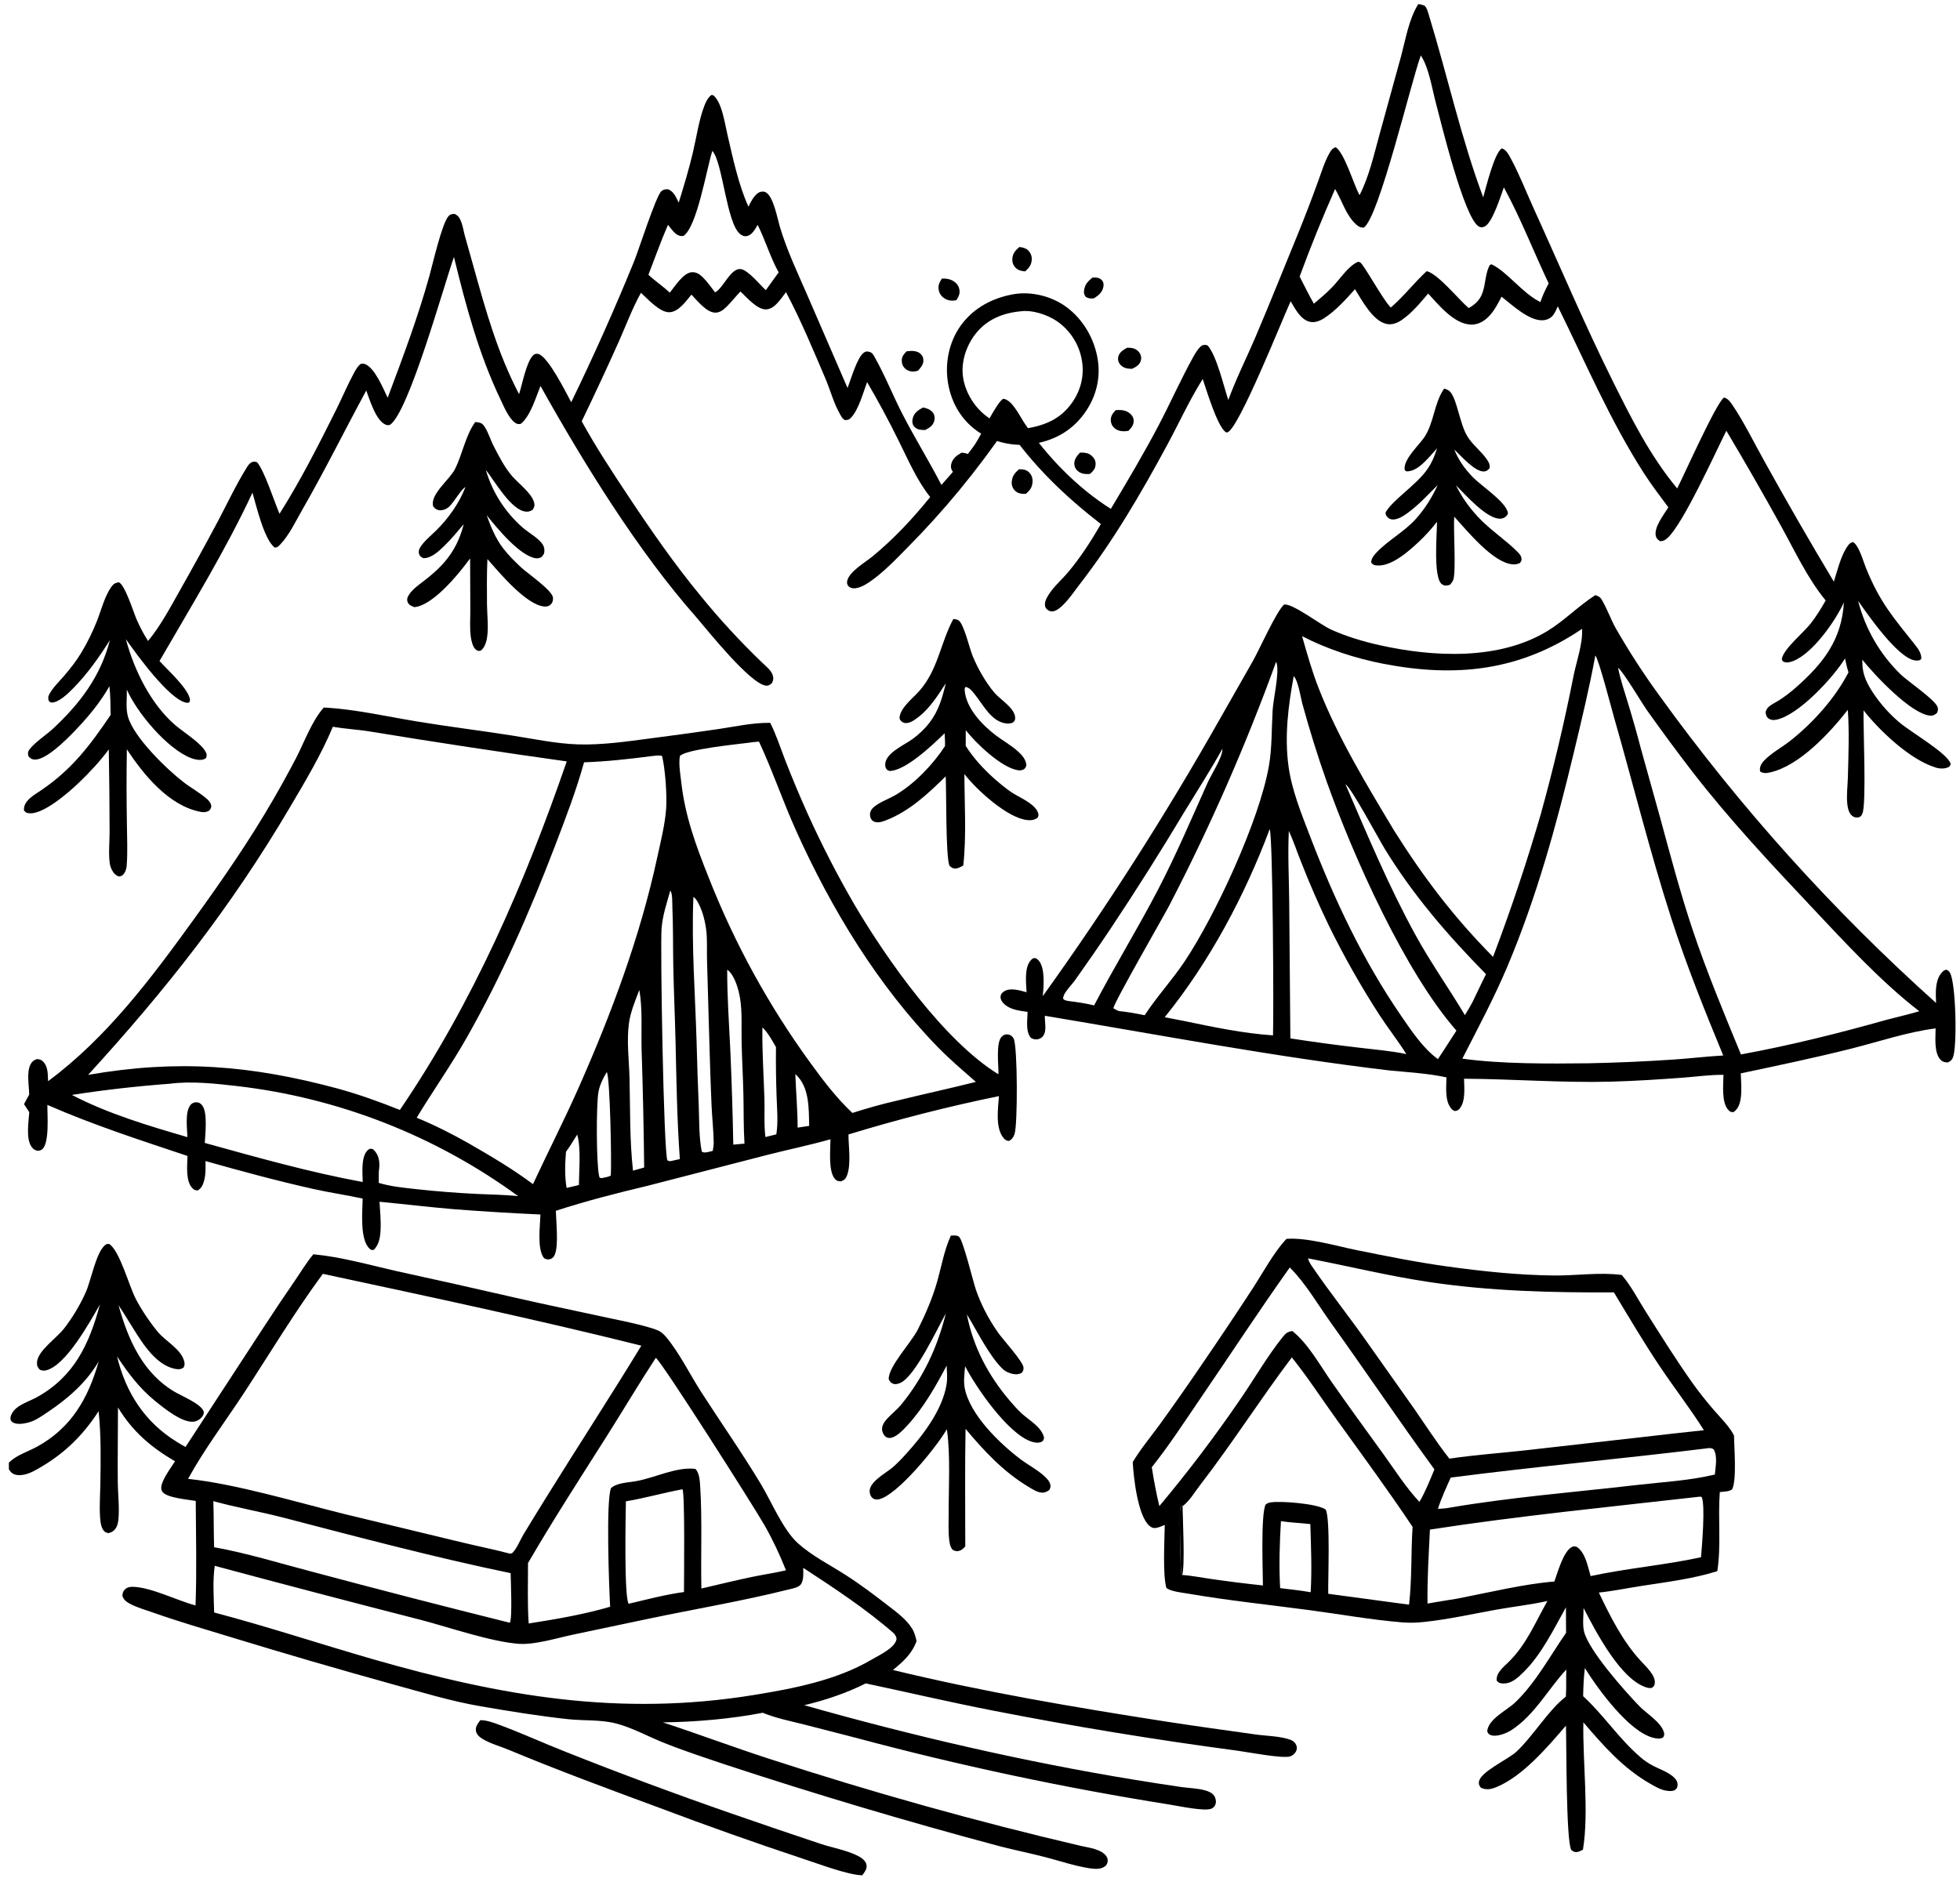 <?xml version="1.0" encoding="UTF-8"?> <svg xmlns="http://www.w3.org/2000/svg" width="169" height="162" viewBox="0 0 169 162" fill="none"><path d="M122.286 0.359C122.5 0.369 122.637 0.414 122.833 0.491C123.059 0.708 123.143 1.102 123.233 1.397C124.819 6.594 125.983 11.914 127.887 17.018C128.125 16.197 128.853 13.166 129.495 12.802C129.876 12.879 130.149 13.45 130.32 13.769C131.046 15.129 131.616 16.606 132.256 18.011C134.51 22.959 136.616 27.954 139.039 32.826C140.664 36.095 142.269 39.301 144.614 42.125C145.228 40.934 147.953 34.8 148.647 34.285C148.997 34.373 149.183 34.644 149.381 34.934C150.329 36.313 151.347 38.383 152.203 39.902C154.117 43.357 156.09 46.778 158.122 50.165C158.442 49.188 158.726 47.88 159.345 47.049C159.483 46.864 159.565 46.796 159.789 46.755C160.302 47.081 160.661 48.42 160.89 48.984C162.091 51.941 163.207 53.203 165.128 55.619C165.401 55.962 165.705 56.389 165.658 56.839L165.509 56.946C165.347 56.976 165.214 56.979 165.053 56.947C163.577 56.648 161.112 53.104 160.217 51.825C160.293 52.126 160.38 52.424 160.477 52.718C160.574 53.013 160.681 53.304 160.798 53.591C160.915 53.878 161.042 54.161 161.178 54.439C161.315 54.718 161.461 54.991 161.616 55.259C161.772 55.528 161.937 55.79 162.11 56.047C162.284 56.304 162.466 56.555 162.657 56.799C162.848 57.043 163.048 57.281 163.255 57.511C163.463 57.742 163.678 57.965 163.901 58.18C164.505 58.761 166.833 60.336 167.06 60.967C167.138 61.185 167.096 61.292 167.011 61.498C166.807 61.661 166.661 61.75 166.389 61.719C164.745 61.532 161.647 58.24 160.579 56.895L160.582 57.205C160.592 58.204 161.001 58.998 161.545 59.812C161.859 60.281 162.204 60.724 162.58 61.144C162.956 61.564 163.36 61.955 163.791 62.318C164.777 63.156 167.911 64.954 168.193 65.868C168.148 66.012 168.163 66.076 168.011 66.156C167.698 66.323 167.233 66.307 166.907 66.197C166.871 66.185 166.834 66.171 166.797 66.159C164.657 65.476 162.065 63.022 160.684 61.265C160.645 62.751 160.949 69.378 160.58 70.176C160.521 70.306 160.448 70.433 160.306 70.477C160.109 70.54 159.899 70.509 159.73 70.386C159.422 70.163 159.324 69.706 159.284 69.352C159.2 68.602 159.312 67.799 159.332 67.044C159.384 65.118 159.459 63.144 159.328 61.221C157.786 63.196 155.138 66.066 152.62 66.616C152.293 66.688 152.053 66.717 151.764 66.536C151.687 66.163 151.865 65.856 152.121 65.587C152.731 64.945 153.642 64.459 154.343 63.908C156.282 62.383 158.189 60.267 159.333 58.085L159.386 57.983C159.251 57.593 159.173 57.19 159.086 56.788C158.097 58.398 155.115 61.663 153.17 62.071C152.917 62.124 152.669 62.109 152.46 61.938C152.28 61.79 152.263 61.614 152.239 61.4C152.305 61.22 152.374 61.071 152.524 60.944C152.773 60.732 153.106 60.585 153.382 60.408C153.901 60.075 154.391 59.703 154.851 59.293C157.227 57.2 158.796 55.175 158.989 51.955C158.25 53.567 156.3 56.359 154.608 57.015C154.361 57.111 154.034 57.192 153.785 57.068C153.667 57.009 153.676 56.943 153.635 56.829C153.795 55.953 155.51 54.565 156.125 53.776C156.617 53.144 157.025 52.484 157.419 51.787C155.858 49.899 154.721 47.446 153.534 45.306C152.018 42.562 150.458 39.843 148.853 37.151C147.847 39.164 145.15 45.126 143.803 46.379C143.603 46.566 143.424 46.679 143.143 46.675C142.963 46.561 142.836 46.466 142.777 46.248C142.577 45.504 143.468 44.377 143.854 43.757C143.13 42.782 142.389 41.813 141.733 40.79C138.815 36.242 136.705 31.254 134.319 26.422C134.216 26.663 134.097 26.921 133.95 27.138C133.768 27.406 133.446 27.571 133.129 27.613C131.928 27.773 130.359 26.282 129.472 25.588C129.159 26.185 128.844 26.807 128.369 27.294C127.963 27.709 127.455 28.004 126.861 27.995C125.394 27.972 124.061 26.312 123.142 25.317C122.472 26.112 121.7 27.038 120.836 27.617C120.452 27.875 120.01 28.039 119.544 27.936C118.357 27.675 117.436 25.897 116.832 24.942C116.054 25.815 115.154 26.815 114.168 27.445C113.792 27.685 113.345 27.865 112.896 27.743C112.123 27.532 111.666 26.621 111.286 25.983C110.56 27.557 106.828 36.946 105.844 37.285C105.77 37.31 105.756 37.308 105.692 37.268C104.972 36.82 103.999 33.541 103.703 32.688C102.566 34.495 101.67 36.47 100.655 38.35C98.37 42.581 96.001 46.648 93.049 50.455C92.563 51.083 91.71 52.381 90.971 52.678C90.77 52.759 90.544 52.748 90.36 52.618C90.245 52.537 90.152 52.441 90.119 52.303C90.037 51.958 90.216 51.617 90.392 51.331C90.847 50.595 91.547 50.003 92.103 49.343C93.163 48.083 94.106 46.623 94.921 45.195C91.735 42.719 89.107 40.182 86.793 36.844C86.161 37.775 85.507 38.691 84.832 39.591C84.157 40.492 83.462 41.376 82.746 42.245C82.031 43.114 81.296 43.965 80.541 44.8C79.786 45.635 79.013 46.452 78.22 47.251C77.217 48.272 76.143 49.397 74.959 50.204C74.572 50.468 73.877 50.871 73.386 50.699C73.213 50.639 73.094 50.526 73.047 50.347C73.017 50.233 73.042 50.107 73.079 49.998C73.336 49.235 74.609 48.498 75.224 47.994C77.069 46.481 78.707 44.719 80.207 42.867C79.054 41.435 78.296 39.63 77.475 37.992C76.633 36.28 75.729 34.6 74.765 32.953C74.427 33.854 74.039 35.333 73.378 36.026C73.204 36.209 73.108 36.22 72.864 36.232C72.64 36.131 72.567 35.964 72.452 35.76L72.377 35.624C71.871 34.716 71.597 33.652 71.189 32.692C70.128 30.195 69.042 27.592 67.771 25.197C67.534 25.523 67.283 25.862 67.01 26.159C66.764 26.427 66.419 26.679 66.04 26.685C65.271 26.699 64.372 25.628 63.846 25.14C63.442 25.559 63.082 26.021 62.671 26.432C62.397 26.707 62.06 26.981 61.65 26.964C60.896 26.933 60.119 25.921 59.619 25.41C59.157 25.968 58.528 26.88 57.744 26.929C56.906 26.981 55.848 25.776 55.264 25.253C54.525 26.581 53.966 28.094 53.346 29.487C52.316 31.784 51.253 34.066 50.158 36.334C51.379 38.556 52.775 40.68 54.176 42.791C56.132 45.736 58.177 48.688 60.43 51.414C62.081 53.44 63.85 55.357 65.736 57.166C66.051 57.471 66.484 57.798 66.627 58.224C66.715 58.485 66.676 58.675 66.559 58.921C66.388 59.057 66.271 59.157 66.038 59.131C64.691 58.981 61.015 54.377 60.076 53.277C55.038 47.594 50.327 39.95 46.603 33.287C46.208 34.256 45.734 35.895 44.903 36.556C44.703 36.588 44.604 36.59 44.429 36.471C43.87 36.089 43.461 35.09 43.177 34.497C41.289 30.561 40.174 26.389 39.142 22.166C38.3 24.517 35.249 35.577 33.619 36.647C33.482 36.671 33.386 36.682 33.252 36.626C32.407 36.272 31.885 34.495 31.581 33.681C29.726 37.102 28 40.597 26.061 43.971C25.494 44.957 24.936 46.157 24.148 46.976C23.994 47.135 23.914 47.228 23.684 47.227C22.761 46.505 22.102 43.62 21.769 42.488C19.485 47.402 16.47 52.315 13.754 57.008C14.471 57.801 15.971 59.14 16.326 60.113C16.397 60.307 16.407 60.398 16.317 60.581C16.241 60.603 16.195 60.622 16.109 60.611C14.643 60.432 11.684 56.307 10.851 55.121C11.56 57.78 13.004 60.737 15.121 62.548C15.817 63.143 17.369 64.101 17.747 64.876C17.843 65.072 17.839 65.163 17.775 65.365C17.689 65.428 17.675 65.446 17.564 65.488C17.247 65.607 16.773 65.498 16.472 65.382C14.402 64.577 11.803 61.456 10.936 59.473C10.957 60.228 10.825 61.081 11.034 61.812C11.546 63.605 14.368 66.331 15.818 67.452C16.471 67.957 17.241 68.375 17.854 68.917C17.999 69.045 18.168 69.247 18.206 69.442C18.247 69.653 18.152 69.75 18.044 69.914C17.771 70.062 17.582 70.073 17.282 70.016C14.551 69.492 12.372 66.807 10.938 64.623C10.904 66.732 10.905 68.842 10.94 70.952C10.949 72.167 11.018 73.426 10.925 74.636C10.907 74.879 10.84 75.147 10.693 75.347C10.563 75.522 10.472 75.559 10.264 75.595C10.11 75.543 10.026 75.499 9.905 75.385C9.687 75.181 9.518 74.801 9.472 74.51C9.337 73.651 9.455 72.576 9.45 71.692C9.445 69.34 9.422 66.987 9.38 64.635C8.623 65.665 7.689 66.657 6.764 67.54C5.938 68.329 3.693 70.305 2.476 70.135C2.236 70.101 2.208 70.062 2.064 69.885C2.013 69.047 2.956 68.561 3.557 68.152C6.223 66.338 7.751 64.296 9.538 61.665C9.528 60.835 9.526 60.009 9.435 59.183C8.636 60.609 7.491 61.963 6.358 63.132C5.721 63.79 3.946 65.586 2.958 65.509C2.716 65.49 2.621 65.401 2.457 65.233C2.377 64.953 2.403 64.802 2.589 64.574C3.095 63.952 3.974 63.399 4.575 62.84C6.897 60.681 8.687 58.313 9.477 55.205C8.566 56.657 7.538 58.114 6.334 59.34C5.916 59.765 5.055 60.627 4.432 60.588C4.297 60.579 4.271 60.503 4.185 60.41C4.154 60.181 4.133 60.111 4.241 59.897C4.534 59.324 5.084 58.804 5.501 58.32C6.053 57.679 6.57 57.022 7.008 56.296C7.529 55.432 7.987 54.498 8.359 53.561C8.738 52.606 9.01 51.445 9.607 50.605C9.785 50.355 9.934 50.275 10.231 50.218C10.762 50.37 11.539 52.889 11.79 53.45C12.075 54.087 12.386 54.697 12.767 55.282C13.837 53.986 14.678 52.404 15.499 50.942C16.637 48.934 17.748 46.912 18.831 44.874C19.629 43.361 20.384 41.754 21.287 40.304C21.387 40.142 21.517 39.959 21.692 39.871C21.881 39.776 21.981 39.811 22.166 39.866C22.795 40.59 23.646 43.252 24.102 44.311C25.913 41.452 27.479 38.358 28.99 35.328C29.511 34.284 29.965 33.194 30.522 32.169C30.679 31.881 30.838 31.581 31.105 31.382C31.238 31.361 31.342 31.347 31.473 31.399C32.333 31.741 33.027 33.492 33.427 34.305C34.73 30.837 36.053 27.315 37.039 23.744C37.325 22.709 38.107 19.276 38.669 18.647C38.835 18.462 38.943 18.473 39.174 18.444C39.517 18.573 39.654 18.831 39.778 19.159C39.916 19.529 39.973 19.94 40.078 20.321L40.802 22.899C41.882 26.771 42.888 30.415 44.755 33.994C45.022 33.197 45.381 31.211 45.966 30.652C46.104 30.52 46.24 30.477 46.428 30.531C47.279 30.774 48.808 33.867 49.253 34.69C51.194 30.698 53.002 26.647 54.677 22.536C55.056 21.613 56.564 16.879 57.032 16.485C57.214 16.332 57.383 16.318 57.609 16.324C58.114 16.526 58.29 17.02 58.523 17.475C58.966 16.04 59.401 14.603 59.747 13.142C60.059 11.824 60.255 10.36 60.74 9.103C60.875 8.755 61.046 8.41 61.352 8.186L61.521 8.225C61.816 8.5 61.986 8.838 62.126 9.213C62.414 9.983 62.55 10.861 62.736 11.665C63.2 13.671 63.683 15.954 64.534 17.825C64.728 17.426 64.962 16.952 65.32 16.676C65.513 16.527 65.67 16.511 65.909 16.533C65.949 16.552 65.99 16.569 66.03 16.589C66.683 16.922 67.037 18.862 67.237 19.537C67.839 21.569 68.763 23.506 69.606 25.447L73.079 33.464C73.358 32.759 73.892 30.871 74.456 30.435C74.635 30.297 74.751 30.287 74.97 30.348C75.204 30.412 75.289 30.575 75.402 30.774C76.302 32.356 76.981 34.099 77.818 35.721C78.883 37.785 80.104 39.765 81.175 41.824C82.161 40.697 83.189 39.58 84.049 38.352C84.551 37.636 85.949 34.642 86.51 34.396C87.264 34.454 87.951 35.93 88.356 36.528C90.295 39.395 92.855 42.037 95.782 43.889C97.229 41.462 98.662 39.058 99.972 36.551C100.97 34.641 101.848 32.649 102.896 30.77C103.097 30.41 103.31 30.046 103.639 29.79C103.863 29.736 103.905 29.724 104.123 29.79C104.906 30.661 105.511 33.311 105.911 34.499C106.577 32.664 107.469 30.908 108.234 29.112C109.507 26.125 110.709 23.103 111.942 20.099C112.526 18.66 113.082 17.211 113.611 15.751C113.922 14.915 114.191 13.987 114.631 13.211C114.766 12.972 114.888 12.781 115.166 12.702C115.893 13.114 116.73 15.913 117.181 16.745C117.196 16.773 117.212 16.801 117.228 16.829C118.071 15.185 118.479 13.277 118.975 11.502L120.826 4.776C121.214 3.323 121.484 1.643 122.286 0.359ZM122.51 4.781C121.656 7.094 118.894 18.814 117.587 19.63C117.307 19.638 117.127 19.538 116.925 19.354C116.054 18.56 115.705 17.286 115.12 16.298C114.017 18.782 112.998 21.299 112.062 23.85C112.464 24.632 112.848 25.432 113.287 26.194C113.81 25.753 114.332 25.311 114.814 24.825C115.472 24.162 116.242 22.937 117.094 22.579C117.153 22.594 117.219 22.594 117.273 22.624C117.599 22.808 119.2 25.792 119.9 26.501C119.907 26.509 119.914 26.516 119.921 26.523C121.034 25.57 121.935 24.379 123.017 23.386C123.984 23.609 125.763 25.82 126.638 26.572L126.742 26.511C127.393 26.123 127.743 25.667 127.927 24.922C128.096 24.24 128.116 23.492 128.451 22.865L128.598 22.791C130.004 23.469 131.209 25.243 132.82 26.054C133.001 25.491 133.259 24.963 133.534 24.441C132.224 21.684 131.132 18.845 129.67 16.16C129.4 16.892 128.701 19.166 128.04 19.521C127.87 19.612 127.73 19.637 127.548 19.555C126.276 18.978 124.222 10.445 123.787 8.799C123.46 7.562 123.208 5.844 122.51 4.781ZM61.419 13.016C60.923 14.584 60.101 19.568 58.935 20.345C58.693 20.389 58.511 20.335 58.315 20.191C58.039 19.988 57.811 19.656 57.596 19.39C56.983 20.804 56.465 22.26 55.91 23.697C56.498 24.247 57.167 24.694 57.758 25.237C58.177 24.71 58.916 23.542 59.626 23.479C60.018 23.445 60.318 23.64 60.59 23.906C60.984 24.291 61.318 24.776 61.656 25.212C61.682 25.199 61.709 25.188 61.733 25.172C62.398 24.751 63.004 23.156 63.832 23.203C64.472 23.239 65.54 24.581 66.031 25.027L67.139 23.491C66.422 22.2 65.993 20.723 65.329 19.394C65.111 19.763 64.848 20.28 64.382 20.363C64.159 20.403 63.984 20.322 63.814 20.185C62.635 19.237 62.317 13.966 61.419 13.016Z" fill="black"></path><path d="M87.897 21.303C88.132 21.325 88.44 21.396 88.619 21.563C88.855 21.783 88.973 22.047 88.963 22.372C88.948 22.834 88.727 23.11 88.396 23.406C88.078 23.38 87.794 23.322 87.562 23.085C87.366 22.884 87.274 22.628 87.286 22.349C87.308 21.863 87.543 21.606 87.897 21.303Z" fill="black"></path><path d="M94.208 23.937C94.255 23.936 94.303 23.934 94.35 23.933C94.614 23.93 94.855 23.979 95.032 24.195C95.161 24.352 95.174 24.542 95.139 24.733C95.051 25.211 94.723 25.476 94.338 25.721C94.095 25.781 93.841 25.738 93.626 25.613C93.496 25.431 93.449 25.327 93.469 25.099C93.518 24.551 93.797 24.259 94.208 23.937Z" fill="black"></path><path d="M81.207 24.029C81.509 24.014 81.811 24.04 82.084 24.175C82.376 24.32 82.614 24.549 82.699 24.87C82.811 25.294 82.682 25.543 82.461 25.895C82.139 25.951 81.86 25.949 81.561 25.804C81.264 25.659 81.044 25.417 80.959 25.094C80.848 24.668 80.983 24.386 81.207 24.029Z" fill="black"></path><path d="M87.521 25.354C89.012 25.137 90.668 25.56 91.888 26.434C93.382 27.505 94.371 29.215 94.655 31.021C94.918 32.696 94.472 34.336 93.471 35.696C92.345 37.226 90.796 38.04 88.936 38.311C87.335 38.519 85.645 38.14 84.316 37.216C82.913 36.241 82.053 34.782 81.755 33.11C81.45 31.393 81.805 29.529 82.824 28.102C83.945 26.532 85.644 25.653 87.521 25.354ZM87.97 26.853C86.509 26.991 85.16 27.528 84.205 28.683C83.379 29.68 82.883 31.062 83.017 32.363C83.154 33.683 83.928 35.007 84.966 35.825C85.984 36.629 87.229 36.956 88.509 36.954C90.111 36.68 91.42 36.144 92.4 34.783C93.186 33.693 93.52 32.391 93.281 31.058C93.267 30.974 93.25 30.891 93.232 30.808C93.213 30.725 93.192 30.642 93.17 30.56C93.147 30.478 93.122 30.396 93.096 30.315C93.069 30.235 93.04 30.154 93.009 30.075C92.979 29.996 92.946 29.917 92.911 29.839C92.877 29.761 92.84 29.684 92.802 29.609C92.763 29.533 92.723 29.458 92.68 29.384C92.638 29.31 92.594 29.237 92.549 29.165C92.503 29.093 92.455 29.023 92.406 28.953C92.356 28.884 92.305 28.816 92.252 28.749C92.2 28.682 92.145 28.616 92.089 28.552C92.033 28.488 91.976 28.425 91.917 28.364C91.858 28.303 91.797 28.243 91.735 28.185C91.673 28.127 91.609 28.07 91.544 28.015C91.479 27.96 91.413 27.906 91.346 27.854C91.278 27.802 91.209 27.752 91.139 27.704C90.298 27.133 88.992 26.703 87.97 26.853Z" fill="black"></path><path d="M97.197 29.987C97.277 29.989 97.357 29.99 97.437 29.996C97.751 30.017 98.011 30.124 98.213 30.373C98.372 30.571 98.438 30.827 98.374 31.077C98.273 31.476 97.954 31.647 97.614 31.808C97.476 31.805 97.334 31.803 97.198 31.779C96.916 31.731 96.621 31.545 96.486 31.289C96.387 31.103 96.376 30.876 96.45 30.679C96.582 30.328 96.885 30.158 97.197 29.987Z" fill="black"></path><path d="M78.162 30.306C78.194 30.301 78.225 30.294 78.256 30.29C78.615 30.243 79.084 30.245 79.366 30.511C79.538 30.672 79.603 30.815 79.619 31.049C79.645 31.427 79.385 31.705 79.154 31.969C79.049 31.998 78.942 32.03 78.832 32.04C78.535 32.07 78.215 31.966 78.004 31.751C77.844 31.588 77.764 31.378 77.755 31.152C77.739 30.773 77.911 30.568 78.162 30.306Z" fill="black"></path><path d="M79.57 35.152C79.679 35.166 79.686 35.164 79.807 35.196C80.101 35.275 80.394 35.446 80.524 35.733C80.609 35.92 80.608 36.134 80.548 36.328C80.424 36.732 80.129 36.898 79.775 37.087C79.666 37.086 79.557 37.085 79.449 37.076C79.179 37.055 78.926 36.951 78.771 36.715C78.646 36.525 78.647 36.318 78.694 36.104C78.798 35.616 79.163 35.379 79.57 35.152Z" fill="black"></path><path d="M96.202 35.37C96.654 35.345 97.045 35.354 97.416 35.651C97.603 35.801 97.732 35.99 97.749 36.238C97.776 36.646 97.556 36.883 97.297 37.163C96.88 37.223 96.459 37.219 96.113 36.938C95.909 36.772 95.793 36.542 95.778 36.279C95.755 35.88 95.948 35.652 96.202 35.37Z" fill="black"></path><path d="M93.116 39.037C93.549 39.025 93.885 39.052 94.204 39.38C94.392 39.573 94.486 39.809 94.465 40.081C94.437 40.454 94.242 40.639 93.981 40.876C93.65 40.896 93.353 40.896 93.061 40.718C92.835 40.581 92.68 40.371 92.642 40.103C92.578 39.657 92.836 39.347 93.116 39.037Z" fill="black"></path><path d="M82.915 39.036C83.016 39.048 83.117 39.062 83.217 39.081C83.471 39.131 83.704 39.253 83.833 39.489C83.941 39.685 83.949 39.909 83.893 40.121C83.759 40.627 83.479 40.847 83.044 41.103C82.68 41.036 82.332 40.952 82.113 40.623C81.992 40.441 81.968 40.224 82.022 40.015C82.151 39.515 82.495 39.288 82.915 39.036Z" fill="black"></path><path d="M87.859 40.471C87.922 40.472 87.985 40.473 88.049 40.476C88.363 40.489 88.603 40.574 88.808 40.825C88.989 41.045 89.056 41.31 89.031 41.59C88.989 42.064 88.8 42.287 88.454 42.593C88.094 42.596 87.772 42.582 87.503 42.306C87.481 42.283 87.459 42.258 87.439 42.233C87.418 42.207 87.4 42.18 87.382 42.153C87.364 42.125 87.348 42.096 87.334 42.067C87.319 42.038 87.306 42.008 87.295 41.977C87.283 41.947 87.273 41.915 87.265 41.884C87.257 41.852 87.25 41.82 87.245 41.788C87.24 41.755 87.237 41.723 87.235 41.69C87.233 41.657 87.234 41.625 87.235 41.592C87.265 41.069 87.483 40.81 87.859 40.471Z" fill="black"></path><path d="M124.523 33.513C124.741 33.59 124.923 33.64 125.073 33.828C125.652 34.551 125.877 36.553 126.509 37.612C126.943 38.341 127.686 38.885 128.177 39.581C128.355 39.834 128.497 40.063 128.437 40.384C128.277 40.543 128.206 40.641 127.965 40.66C127.176 40.72 125.95 39.278 125.395 38.775C125.774 39.702 126.289 40.428 126.984 41.144C127.726 41.908 129.698 43.184 129.994 44.123C130.036 44.255 130.028 44.319 129.943 44.436C129.806 44.621 129.609 44.722 129.381 44.734C128.21 44.795 126.338 42.65 125.54 41.853C126.031 42.856 126.647 43.72 127.403 44.542C128.472 45.705 129.794 46.529 130.884 47.633C131.023 47.774 131.15 47.926 131.185 48.127C131.221 48.34 131.176 48.393 131.059 48.553C130.843 48.653 130.69 48.689 130.45 48.673C128.753 48.567 126.516 45.792 125.39 44.561C125.308 45.686 125.559 49.222 125.314 49.984C125.253 50.172 125.146 50.294 125.016 50.435C124.945 50.455 124.844 50.486 124.774 50.493C124.576 50.514 124.43 50.485 124.28 50.346C123.583 49.698 123.899 46.053 123.907 45C123.434 45.61 122.917 46.18 122.355 46.71C121.491 47.523 119.985 48.879 118.712 48.767C118.476 48.747 118.386 48.705 118.234 48.529C118.216 48.181 118.469 47.883 118.697 47.643C119.701 46.586 121.049 45.888 122.054 44.784C122.855 43.903 123.465 42.916 123.962 41.837C123.13 42.667 122.3 43.574 121.345 44.262C120.975 44.528 120.4 44.908 119.921 44.779C119.739 44.729 119.575 44.587 119.504 44.411C119.461 44.303 119.455 44.213 119.515 44.116C120.148 43.094 122.05 41.853 122.97 40.611C123.423 40 123.684 39.381 123.911 38.659C123.548 39.068 123.188 39.499 122.791 39.876C122.377 40.269 121.86 40.671 121.264 40.654C121.172 40.584 121.119 40.583 121.11 40.456C121.048 39.574 122.331 38.416 122.801 37.725C123.662 36.457 123.639 34.769 124.523 33.513Z" fill="black"></path><path d="M40.978 36.395C41.156 36.416 41.356 36.432 41.516 36.519C41.914 36.736 42.295 37.943 42.512 38.366C42.989 39.295 43.496 40.311 44.19 41.101C44.728 41.713 45.843 42.544 46.054 43.335C46.124 43.597 46.065 43.745 45.929 43.968C45.731 44.09 45.571 44.148 45.337 44.126C44.066 44.006 42.65 41.483 41.887 40.522C41.957 40.761 42.035 40.998 42.122 41.232C42.209 41.465 42.304 41.696 42.407 41.923C42.51 42.15 42.621 42.373 42.74 42.593C42.859 42.812 42.986 43.027 43.12 43.237C43.254 43.447 43.396 43.652 43.545 43.853C43.694 44.053 43.849 44.248 44.012 44.437C44.174 44.626 44.343 44.809 44.519 44.987C44.694 45.164 44.876 45.334 45.064 45.499C45.494 45.87 46 46.157 46.419 46.538C46.715 46.808 46.936 47.055 46.941 47.474C46.944 47.773 46.855 47.86 46.662 48.065C46.499 48.13 46.381 48.174 46.203 48.149C44.815 47.949 42.829 45.52 41.963 44.432C42.32 45.436 42.732 46.446 43.389 47.296C43.852 47.895 44.418 48.462 44.975 48.974C45.513 49.468 47.611 50.911 47.677 51.532C47.701 51.758 47.66 51.955 47.495 52.123C47.344 52.278 47.159 52.327 46.949 52.312C45.385 52.201 43.028 49.355 42.028 48.221C41.965 49.539 41.983 50.857 41.991 52.176C42.004 53.155 42.179 54.422 41.917 55.354C41.84 55.63 41.679 55.975 41.423 56.124C41.233 56.15 41.184 56.15 41.022 56.019C40.76 55.809 40.641 55.251 40.596 54.939C40.49 54.187 40.556 53.365 40.553 52.605L40.535 48.162C40.267 48.526 39.991 48.883 39.705 49.233C38.885 50.244 37.107 52.225 35.746 52.366C35.572 52.309 35.314 52.208 35.209 52.04C35.053 51.791 35.089 51.577 35.238 51.336C35.562 50.811 36.097 50.452 36.577 50.081C38.365 48.703 39.416 47.412 39.984 45.209C39.443 45.853 38.901 46.507 38.297 47.092C37.828 47.546 37.191 48.155 36.505 48.141C36.312 48.038 36.219 48.007 36.139 47.787C36.068 47.588 36.123 47.382 36.229 47.211C36.566 46.664 37.162 46.194 37.615 45.745C38.676 44.694 39.59 43.407 40.132 42.009C39.77 42.184 39.137 43.318 38.735 43.694C38.503 43.91 38.153 44.052 37.834 43.997C37.603 43.958 37.489 43.84 37.348 43.667C37.059 42.648 38.77 41.358 39.214 40.487C39.883 39.173 40.12 37.594 40.978 36.395Z" fill="black"></path><path d="M137.559 51.326C137.789 51.403 137.955 51.471 138.087 51.686C138.554 52.446 138.865 53.374 139.309 54.169C140.448 56.16 141.692 58.083 143.041 59.938C143.914 61.148 144.803 62.346 145.708 63.532C146.613 64.718 147.533 65.892 148.47 67.053C149.406 68.214 150.358 69.362 151.326 70.498C152.293 71.633 153.276 72.756 154.273 73.865C155.271 74.974 156.284 76.069 157.311 77.151C158.338 78.233 159.38 79.301 160.436 80.355C161.491 81.408 162.561 82.448 163.645 83.472C164.729 84.498 165.827 85.508 166.938 86.503C166.907 85.733 166.841 84.741 167.285 84.07C167.42 83.868 167.572 83.678 167.821 83.633C167.994 83.702 168.059 83.765 168.147 83.925C168.645 84.826 168.775 90.251 168.388 91.214C168.3 91.43 168.157 91.537 167.952 91.634C167.69 91.628 167.489 91.582 167.31 91.385C166.748 90.772 166.894 89.48 166.897 88.694C164.443 89.008 162 89.843 159.603 90.445C156.446 91.238 153.282 91.899 150.099 92.572C150.12 93.267 150.197 94.031 150.094 94.718C150.022 95.196 149.884 95.627 149.477 95.913C149.256 95.916 149.217 95.917 149.047 95.752C148.417 95.138 148.594 93.524 148.607 92.702C147.473 92.683 146.327 92.853 145.198 92.937C143.081 93.095 140.952 93.236 138.831 93.29C134.623 93.397 130.44 93.055 126.237 93.036C126.248 93.813 126.387 94.962 125.863 95.602C125.729 95.766 125.635 95.797 125.433 95.824C125.332 95.781 125.251 95.737 125.175 95.656C124.556 94.987 124.707 93.769 124.722 92.92C123.136 92.573 121.45 92.482 119.833 92.325C109.863 91.147 99.991 89.254 90.091 87.606C90.079 88.055 90.222 88.746 90.049 89.159C89.966 89.359 89.844 89.506 89.637 89.584C89.358 89.689 89.145 89.652 88.89 89.517C88.415 88.965 88.591 87.953 88.603 87.27C87.957 87.182 87.225 87.098 86.696 86.688C86.488 86.527 86.256 86.25 86.27 85.969C86.279 85.779 86.388 85.63 86.54 85.524C87.089 85.144 87.935 85.421 88.516 85.576C88.476 84.785 88.302 83.417 88.896 82.803C89.038 82.656 89.068 82.639 89.269 82.629C89.413 82.7 89.493 82.752 89.594 82.882C90.125 83.561 89.991 85.092 89.915 85.911C92.662 82.084 95.303 78.185 97.841 74.215C100.378 70.245 102.806 66.21 105.126 62.109L108.055 56.964C108.615 55.958 110.07 52.702 110.723 52.138C111.471 52.036 113.834 53.871 114.752 54.288C116.088 54.895 117.532 55.326 118.963 55.645C123.582 56.674 129.256 56.97 133.435 54.416C134.911 53.514 136.11 52.25 137.559 51.326ZM137.556 56.532C137.043 59.334 136.381 62.063 135.719 64.832C134.211 71.139 132.5 77.368 129.973 83.357C128.828 86.073 127.43 88.68 126.091 91.303C129.412 91.77 133.557 91.743 136.931 91.704C139.394 91.655 141.856 91.548 144.315 91.382C145.739 91.284 147.16 91.112 148.585 91.032C146.98 87.151 145.419 83.261 144.126 79.262C142.274 73.537 140.826 67.642 139.166 61.856C138.962 61.142 137.839 56.816 137.556 56.532ZM136.411 54.238C131.015 57.89 125.511 58.451 119.274 57.247C116.879 56.785 114.444 55.988 112.271 54.867C112.699 56.367 113.119 57.862 113.686 59.316C115.358 63.606 117.861 67.725 120.227 71.667C122.781 75.716 125.354 79.105 128.737 82.525C130.27 78.483 131.641 74.386 132.849 70.235C133.945 66.275 134.891 62.28 135.687 58.249C135.94 57.007 136.491 55.496 136.411 54.238ZM139.517 57.59C139.726 58.654 140.089 59.697 140.402 60.735C140.8 62.041 141.171 63.354 141.515 64.675L143.151 70.544C144.025 73.759 144.879 76.997 145.936 80.158C147.157 83.809 148.646 87.383 150.113 90.941C154.385 90.159 158.542 89.114 162.72 87.941C163.643 87.703 164.577 87.482 165.492 87.216C162.195 84.679 159.052 81.251 156.192 78.215C152.653 74.457 149.124 70.686 145.959 66.602C144.615 64.855 143.305 63.083 142.029 61.286C141.534 60.585 139.985 57.953 139.517 57.59ZM111.55 58.313C111.08 60.862 110.746 63.496 111.101 66.081C111.384 68.146 112.198 70.14 112.94 72.076C115.043 77.562 117.496 82.788 120.836 87.648C121.708 88.918 122.731 90.444 123.983 91.344L124.41 90.699L125.58 88.886C121.129 83.812 116.691 73.867 114.393 67.411C113.608 65.186 112.906 62.935 112.285 60.659C112.145 60.128 111.929 58.686 111.55 58.313ZM110.035 57.073C108.727 60.679 107.302 64.239 105.761 67.753C104.22 71.267 102.567 74.727 100.8 78.132C100.285 79.115 95.991 86.567 96.005 86.958C96.162 87.067 96.301 87.135 96.48 87.202C97.218 87.271 97.973 87.409 98.699 87.561C99.748 85.946 101.072 84.529 102.14 82.926C104.821 78.904 108.561 70.808 109.401 66.117C109.688 64.513 109.636 62.869 109.733 61.248C109.792 60.249 110.323 58.066 110.077 57.186C110.067 57.147 110.049 57.11 110.035 57.073ZM111.129 71.663C111.031 73.668 111.141 75.709 111.16 77.717L111.261 89.556C113.243 89.864 115.23 90.133 117.222 90.362C118.563 90.525 119.943 90.634 121.264 90.911C120.538 89.759 119.69 88.687 118.947 87.545C117.334 85.05 115.874 82.469 114.566 79.802C113.695 77.993 112.894 76.154 112.165 74.284C111.818 73.419 111.52 72.508 111.129 71.663ZM109.48 71.509C107.333 77.242 104.285 82.965 100.425 87.731L102.023 88.041C104.562 88.566 107.172 89.125 109.765 89.295C109.832 87.166 109.754 72.271 109.48 71.509ZM105.399 64.586C104.378 66.42 103.255 68.166 102.163 69.956C100.114 73.379 97.984 76.752 95.773 80.074C94.777 81.565 93.759 83.041 92.719 84.502C92.451 84.882 92.112 85.213 91.859 85.601C91.745 85.776 91.683 85.928 91.66 86.138C91.814 86.291 91.892 86.279 92.097 86.33C92.845 86.423 93.607 86.527 94.338 86.714C96.087 83.359 98.074 80.135 99.824 76.778C101.412 73.733 102.74 70.592 104.145 67.464C104.442 66.803 105.454 65.242 105.399 64.586ZM116.012 67.637C117.919 72.053 119.773 76.512 122.099 80.728C123.398 83.084 124.941 85.252 126.311 87.553C126.542 87.172 126.774 86.793 126.979 86.397C127.369 85.609 127.73 84.801 128.131 84.019C124.835 80.664 121.854 77.222 119.39 73.193C118.871 72.344 116.514 67.934 116.012 67.637Z" fill="black"></path><path d="M82.201 53.385C82.38 53.411 82.54 53.409 82.686 53.531C83.128 53.901 83.59 55.886 83.844 56.518C84.084 57.109 84.365 57.68 84.687 58.23C84.999 58.761 85.356 59.291 85.757 59.76C86.248 60.334 87.484 61.058 87.528 61.868C87.542 62.121 87.5 62.148 87.337 62.319C87.165 62.38 87.031 62.416 86.846 62.403C85.476 62.305 84.773 60.747 83.996 59.819C83.794 59.577 83.568 59.275 83.239 59.248C83.191 59.338 83.17 59.406 83.177 59.51C83.282 61.068 84.7 62.541 85.879 63.432C86.499 63.901 87.209 64.288 87.782 64.812C88.139 65.138 88.479 65.521 88.499 66.023C88.449 66.148 88.411 66.253 88.296 66.336C88.143 66.445 87.955 66.457 87.775 66.43C86.348 66.216 84.133 64.083 83.272 62.977L83.267 64.33C83.938 65.379 84.784 66.309 85.713 67.135C86.175 67.546 86.663 67.948 87.171 68.301C87.822 68.754 89.256 69.299 89.509 70.114C89.567 70.301 89.547 70.348 89.474 70.516C89.19 70.729 88.924 70.763 88.578 70.728C86.86 70.552 84.195 68.109 83.155 66.76C83.16 69.318 83.34 72.121 83.058 74.647C82.874 74.747 82.586 74.916 82.368 74.909C82.116 74.901 82.045 74.815 81.863 74.66C81.534 73.808 81.611 68.317 81.543 66.955C79.999 68.47 78.396 69.988 76.337 70.769C76.017 70.89 75.639 71.008 75.317 70.838C75.153 70.752 75.055 70.57 75.026 70.392C74.981 70.11 75.076 69.859 75.282 69.665C75.791 69.189 76.607 68.92 77.213 68.567C78.837 67.623 80.467 65.915 81.482 64.346C81.496 63.98 81.465 63.607 81.45 63.241C80.48 64.184 78.086 66.493 76.689 66.493C76.566 66.433 76.479 66.424 76.412 66.295C76.359 66.194 76.347 66.169 76.334 66.07C76.19 64.997 77.959 64.276 78.696 63.731C79.24 63.329 79.727 62.875 80.139 62.338C80.935 61.302 81.251 60.185 81.548 58.936C80.879 59.961 80.178 61.084 79.194 61.84C78.885 62.078 78.382 62.461 77.96 62.34C77.73 62.275 77.679 62.179 77.565 61.991C77.523 61.143 78.675 60.245 79.202 59.666C80.883 57.82 81.066 55.492 82.201 53.385Z" fill="black"></path><path d="M27.923 61.02C30.599 61.164 33.249 61.776 35.889 62.213C38.642 62.668 41.41 63.007 44.165 63.438C46.024 63.728 47.941 64.137 49.821 64.2C51.861 64.267 53.994 63.957 56.015 63.693C57.983 63.439 59.949 63.169 61.912 62.883C63.337 62.674 64.861 62.332 66.299 62.342L66.413 62.343C66.927 63.359 67.285 64.481 67.697 65.543C68.302 67.1 68.947 68.64 69.632 70.163C70.85 72.858 72.201 75.484 73.685 78.042C76.474 82.774 81.426 89.794 86.089 92.653C86.117 91.915 85.84 89.918 86.382 89.399C86.546 89.241 86.672 89.194 86.902 89.218C87.125 89.241 87.307 89.385 87.406 89.58C87.743 90.247 87.757 97.009 87.477 97.811C87.377 98.096 87.255 98.275 86.982 98.407C86.796 98.374 86.687 98.326 86.559 98.181C85.793 97.313 86.058 95.594 86.134 94.535C81.757 95.432 77.432 96.535 73.159 97.842C73.158 98.909 73.419 100.49 73 101.458C72.89 101.714 72.755 101.789 72.504 101.889C72.295 101.876 72.154 101.857 72.004 101.694C71.395 101.026 71.606 99.116 71.608 98.255C69.851 98.758 68.04 99.127 66.267 99.578L55.785 102.283C53.129 102.915 50.526 103.58 47.928 104.427C47.95 105.367 48.175 107.404 47.839 108.206C47.758 108.398 47.636 108.54 47.428 108.597C47.199 108.659 47.109 108.606 46.91 108.511C46.284 107.743 46.578 105.697 46.597 104.746C44.113 104.632 41.63 104.48 39.15 104.29C37.005 104.11 34.866 103.851 32.723 103.647C32.773 104.444 32.854 105.265 32.815 106.062C32.785 106.68 32.693 107.361 32.217 107.798C32.044 107.811 32.016 107.824 31.878 107.701C30.998 106.918 31.259 104.441 31.27 103.373C29.871 103.067 28.449 102.862 27.048 102.55C23.907 101.85 20.816 101.009 17.72 100.136C17.723 100.672 17.75 101.224 17.619 101.748C17.523 102.129 17.401 102.458 17.054 102.67C16.829 102.655 16.774 102.654 16.603 102.488C15.986 101.891 16.147 100.491 16.168 99.696C12.083 98.331 8.04 97.024 4.085 95.293C4.071 96.108 4.29 98.647 3.615 99.137C3.509 99.214 3.37 99.263 3.24 99.247C3.041 99.222 2.887 99.118 2.763 98.965C2.201 98.27 2.473 96.764 2.523 95.921L2.071 95.227L2.516 94.406C2.51 93.641 2.273 92.479 2.635 91.792C2.76 91.554 2.915 91.432 3.171 91.344C3.359 91.35 3.49 91.367 3.641 91.492C4.166 91.927 4.113 92.635 4.144 93.25C9.25 89.464 13.086 84.308 16.776 79.201C19.178 75.875 21.499 72.516 23.556 68.962C24.247 67.768 24.912 66.56 25.551 65.338C26.228 64.012 26.93 62.106 27.923 61.02ZM28.7 62.68C27.709 65.069 26.297 67.426 24.984 69.651C19.897 78.271 14.331 85.337 7.597 92.704C15.29 91.364 21.599 91.858 29.13 93.887C30.953 94.389 32.723 95.024 34.478 95.728C40.779 86.479 45.231 76.219 48.867 65.668C43.191 64.874 37.526 64.012 31.87 63.084C30.822 62.916 29.738 62.862 28.7 62.68ZM56.213 65.209C54.278 65.457 52.31 65.683 50.36 65.745C49.678 68.209 48.748 70.624 47.835 73.01C45.667 78.669 43.215 84.267 40.217 89.539C38.877 91.896 37.327 94.087 35.928 96.398C37.476 97.034 38.959 97.788 40.416 98.611C42.313 99.703 44.2 100.814 45.956 102.128C47.248 99.347 48.647 96.619 49.889 93.815C52.722 87.416 55.189 80.807 56.669 73.956C56.967 72.578 57.331 71.159 57.438 69.753C57.523 68.632 57.359 66.293 57.085 65.197C56.803 65.119 56.5 65.178 56.213 65.209ZM64.644 64.047C63.554 64.193 59.083 64.623 58.62 65.214C58.506 65.937 58.662 66.752 58.743 67.475C59.067 70.367 60.001 72.914 61.073 75.599C61.633 77.029 62.237 78.439 62.888 79.83C63.538 81.221 64.232 82.59 64.97 83.936C65.708 85.282 66.489 86.604 67.311 87.9C68.134 89.197 68.998 90.466 69.902 91.707C70.998 93.215 72.134 94.705 73.496 95.987C74.729 95.596 76.022 95.222 77.284 94.939C79.567 94.378 81.865 93.881 84.144 93.31C83.057 92.35 81.952 91.421 80.936 90.384C75.71 85.049 71.683 78.395 68.631 71.615C67.498 69.096 66.61 66.464 65.446 63.964C65.185 63.99 64.898 63.994 64.644 64.047ZM14.632 93.469C11.808 93.678 8.997 93.999 6.198 94.432C9.345 96.07 12.767 97.08 16.16 98.073C16.138 97.33 15.94 95.931 16.408 95.318C16.538 95.148 16.729 95.06 16.943 95.066C17.174 95.073 17.308 95.171 17.444 95.349C17.912 95.965 17.698 97.8 17.658 98.573C22.183 99.826 26.648 101.09 31.274 101.944C31.263 101.179 31.103 99.691 31.749 99.164C31.904 99.038 31.979 99.069 32.152 99.108C32.487 99.401 32.658 99.77 32.699 100.216C32.724 100.48 32.706 100.754 32.664 101.016L32.656 102.019C33.692 102.332 34.808 102.439 35.882 102.557C37.623 102.749 39.368 102.887 41.117 102.971C42.298 103.03 43.503 103.037 44.678 103.161C44.234 102.837 43.785 102.52 43.332 102.211C42.878 101.901 42.42 101.599 41.956 101.304C41.493 101.01 41.025 100.722 40.552 100.443C40.079 100.163 39.602 99.891 39.121 99.627C38.639 99.362 38.154 99.106 37.664 98.857C37.174 98.609 36.681 98.368 36.183 98.135C35.686 97.903 35.184 97.678 34.68 97.462C34.175 97.245 33.667 97.037 33.155 96.837C32.644 96.636 32.129 96.445 31.612 96.261C31.094 96.078 30.573 95.903 30.05 95.736C29.527 95.569 29.001 95.411 28.473 95.261C27.944 95.112 27.413 94.971 26.88 94.838C26.347 94.705 25.812 94.581 25.275 94.466C24.738 94.351 24.2 94.244 23.659 94.146C23.119 94.048 22.577 93.959 22.034 93.879C21.49 93.798 20.946 93.727 20.4 93.664C18.554 93.453 16.48 93.225 14.632 93.469ZM57.795 76.812C57.492 77.882 57.121 78.987 57.042 80.1C56.925 81.759 57.219 99.355 57.546 100.08C57.639 100.119 57.691 100.146 57.794 100.148L58.62 99.965C58.374 96.573 58.326 93.162 58.246 89.763C58.195 87.593 58.094 85.423 58.053 83.252C58.021 81.577 58.047 79.896 57.974 78.223C57.961 77.909 57.998 77.03 57.795 76.812ZM59.789 77.35C59.613 81.516 59.944 85.729 60.064 89.894C60.112 91.74 60.175 93.585 60.251 95.43C60.295 96.691 60.264 98.086 60.511 99.322C60.704 99.448 60.94 99.383 61.161 99.333C61.26 99.31 61.358 99.286 61.456 99.259C61.508 99.012 61.54 98.769 61.537 98.516C61.523 97.467 61.401 96.416 61.355 95.368C61.247 92.896 61.179 90.417 61.108 87.944L60.961 82.738C60.94 81.887 60.998 80.981 60.885 80.139C60.776 79.331 60.516 78.331 60.066 77.642C59.985 77.518 59.909 77.436 59.789 77.35ZM55.126 85.378C54.772 86.319 54.358 87.275 54.226 88.277C54.025 89.805 54.242 91.456 54.28 92.995C54.346 95.659 54.286 98.311 54.58 100.965L55.543 100.693C55.506 97.29 55.432 93.887 55.32 90.485C55.28 88.847 55.412 86.981 55.126 85.378ZM62.703 83.633C62.695 85.983 62.867 88.341 62.977 90.689C63.093 93.365 63.177 96.042 63.228 98.72C63.55 98.692 63.872 98.665 64.193 98.633C64.103 97.222 64.132 95.794 64.1 94.38C64.066 92.898 63.98 91.417 63.946 89.935C63.917 88.695 64.011 87.343 63.815 86.122C63.696 85.38 63.384 84.224 62.803 83.708C62.772 83.68 62.737 83.658 62.703 83.633ZM65.736 88.608C65.708 90.677 65.848 92.718 65.913 94.782C65.947 95.863 65.861 96.997 65.999 98.066L66.938 97.833C67.112 96.76 66.992 95.591 66.959 94.506C66.909 93.106 66.892 91.705 66.908 90.304C66.566 89.719 66.233 89.079 65.736 88.608ZM52.319 92.459C51.998 93.007 51.735 93.509 51.608 94.138C51.401 95.162 51.412 100.415 51.66 101.424C51.671 101.47 51.684 101.515 51.696 101.561C51.861 101.615 51.787 101.61 51.916 101.6C52.15 101.547 52.462 101.512 52.662 101.386C52.751 100.341 52.599 92.859 52.319 92.459ZM49.77 97.853C49.455 98.353 49.149 98.863 48.8 99.341C48.721 100.381 48.677 101.42 48.855 102.454L49.917 102.204C49.924 100.927 50.111 99.047 49.77 97.853ZM68.577 92.64C68.632 94.182 68.771 95.708 68.776 97.253C69.107 97.203 69.44 97.156 69.77 97.102C69.736 95.617 69.805 93.775 68.619 92.674C68.606 92.662 68.591 92.651 68.577 92.64Z" fill="black"></path><path d="M8.617 112.506C7.736 114.033 5.705 117.746 3.986 118.183C3.777 118.236 3.645 118.215 3.441 118.136C3.256 117.949 3.18 117.809 3.188 117.538C3.19 117.476 3.197 117.415 3.209 117.354C3.39 116.412 4.899 115.381 5.525 114.577C6.252 113.643 6.917 112.528 7.399 111.445C7.843 110.447 8.277 108.041 9.048 107.395C9.19 107.276 9.238 107.284 9.412 107.286C10.318 107.854 11.116 110.88 11.7 112.01C12.203 112.982 12.912 114.025 13.607 114.869C14.295 115.703 15.67 116.37 15.9 117.481C15.938 117.667 15.907 117.78 15.827 117.947C15.598 118.113 15.382 118.112 15.112 118.06C13.245 117.7 12.022 115.405 11.081 113.923C10.794 113.47 10.518 113.004 10.216 112.561C11.052 115.563 12.335 118.498 15.179 120.107C15.755 120.433 17.352 121.104 17.559 121.729C17.599 121.852 17.562 121.956 17.505 122.068C17.369 122.335 17.034 122.567 16.739 122.61C15.725 122.758 14.083 121.406 13.344 120.803C12.004 119.708 11.04 118.412 10.092 116.982C10.841 120.105 12.484 122.657 15.257 124.363C15.5 124.513 15.746 124.657 15.996 124.794L22.711 114.506C23.622 113.107 24.551 111.719 25.498 110.344C25.99 109.622 26.457 108.847 27.017 108.176C29.437 108.405 31.779 109.079 34.142 109.617C37.579 110.366 41.013 111.135 44.441 111.923C46.943 112.495 49.458 113.015 51.967 113.558C53.386 113.865 54.852 114.135 56.238 114.564C56.791 114.734 57.062 114.868 57.44 115.318C58.569 116.664 59.474 118.515 60.435 120.014C62.144 122.678 63.984 125.294 65.612 128.006C66.527 129.53 67.526 131.958 68.808 133.107C70.017 134.191 71.546 134.957 72.908 135.831C74.17 136.639 75.374 137.547 76.558 138.465C77.309 139.047 78.142 139.645 78.651 140.466C78.855 140.794 78.943 141.163 79.031 141.535C78.624 142.648 77.891 143.29 76.995 144.03C84.716 145.904 92.619 147.244 100.469 148.467C103.056 148.87 105.655 149.221 108.248 149.588C109.174 149.719 110.399 149.729 111.271 150.051C111.313 150.066 111.353 150.084 111.392 150.105C111.431 150.126 111.469 150.15 111.504 150.177C111.539 150.203 111.573 150.232 111.604 150.264C111.635 150.295 111.664 150.329 111.69 150.365C111.808 150.528 111.851 150.737 111.793 150.931C111.719 151.181 111.496 151.388 111.257 151.477C110.661 151.699 107.576 151.112 106.704 150.99C99.629 150.052 92.59 148.897 85.586 147.525C81.927 146.812 78.296 145.961 74.65 145.186C72.953 146.034 71.19 146.625 69.349 147.068C78.606 149.693 88.297 151.941 97.798 153.494C99.152 153.716 100.507 153.926 101.864 154.125C102.549 154.22 103.308 154.229 103.968 154.428C104.238 154.51 104.54 154.643 104.7 154.888C104.816 155.064 104.879 155.35 104.819 155.561C104.759 155.773 104.682 155.867 104.489 155.973C103.957 156.266 101.577 155.749 100.899 155.645C96.332 154.92 91.788 154.076 87.266 153.114C82.743 152.151 78.249 151.072 73.783 149.875L69.391 148.746C68.18 148.443 66.927 148.191 65.767 147.72C62.995 148.251 59.983 148.513 57.157 148.547C60.207 149.549 63.212 150.678 66.268 151.671C75.135 154.563 84.109 157.073 93.19 159.2C93.873 159.354 95.008 159.481 95.415 160.123C95.522 160.293 95.539 160.502 95.473 160.692C95.398 160.906 95.231 161.016 95.03 161.096C94.688 161.231 94.245 161.178 93.892 161.123C92.646 160.927 91.374 160.494 90.15 160.176C88.829 159.833 87.487 159.565 86.163 159.222C78.225 157.103 70.353 154.759 62.549 152.19C60.743 151.581 58.929 150.988 57.16 150.276C55.836 149.743 54.509 149.006 53.13 148.644C51.823 148.301 50.351 148.417 49.005 148.274C46.48 148.003 43.965 147.591 41.462 147.163C38.91 146.726 36.375 145.951 33.879 145.268C29.225 143.978 24.589 142.628 19.97 141.216C17.719 140.531 15.452 139.871 13.232 139.089C12.565 138.854 11.81 138.647 11.189 138.309C10.881 138.142 10.68 137.985 10.555 137.649C10.555 137.426 10.604 137.246 10.766 137.085C10.96 136.892 11.216 136.848 11.479 136.856C13.049 136.902 15.274 138.043 16.86 138.462C16.969 135.464 16.898 132.448 16.877 129.448C16.266 129.334 14.282 129.192 13.97 128.612C13.819 128.333 13.951 127.967 14.071 127.703C14.337 127.114 14.737 126.568 15.092 126.031C13.031 124.826 11.425 123.46 10.173 121.388C10.174 123.544 10.133 125.703 10.156 127.858C10.167 128.906 10.309 130.012 10.211 131.05C10.181 131.37 10.094 131.725 9.858 131.96C9.704 132.113 9.552 132.17 9.347 132.228C9.124 132.176 9.026 132.143 8.895 131.946C8.689 131.638 8.649 131.159 8.626 130.802C8.567 129.896 8.638 128.959 8.652 128.049C8.686 125.97 8.727 123.778 8.5 121.71C7.221 123.7 5.68 125.239 3.646 126.458C3.165 126.746 2.612 127.081 2.054 127.187C1.721 127.251 1.294 127.256 1.018 127.03C0.913 126.943 0.84 126.833 0.767 126.721L0.763 126.153C0.783 126.133 0.803 126.112 0.824 126.092C1.464 125.478 2.431 125.19 3.205 124.765C6.167 123.14 7.619 120.562 8.508 117.423C7.417 119.274 5.826 120.648 4.056 121.826C3.512 122.188 3.046 122.536 2.404 122.697C2.037 122.789 1.479 122.884 1.127 122.686C1.025 122.629 0.928 122.538 0.908 122.42C0.864 122.157 1.026 121.872 1.186 121.674C1.636 121.115 2.563 120.845 3.185 120.5C6.404 118.716 7.693 115.92 8.617 112.506ZM27.838 109.863C25.406 113.161 23.282 116.707 21.039 120.137C19.442 122.579 17.613 124.99 16.216 127.545C20.435 128 25.485 129.537 29.7 130.58L39.932 133.048C41.258 133.365 42.602 133.636 43.92 133.983C44.09 133.978 44.104 134.016 44.228 133.882C44.597 133.485 44.844 132.832 45.123 132.361C45.774 131.286 46.431 130.216 47.094 129.149C49.806 124.772 52.625 120.457 55.299 116.058C46.204 113.785 37.005 111.832 27.838 109.863ZM18.515 135.045C18.327 136.347 18.437 137.754 18.464 139.069C23.054 140.279 27.561 141.774 32.12 143.089C43.272 146.303 53.451 148.063 65.024 146.183C68.453 145.626 72.145 144.91 75.171 143.125C75.778 142.767 77.146 142.141 77.294 141.405C77.333 141.212 77.2 141.036 77.092 140.887C74.705 138.795 71.916 136.955 69.26 135.222C69.252 135.652 69.326 136.343 69.021 136.683C68.789 136.941 68.252 137.023 67.928 137.104C63.962 138.094 59.907 138.772 55.907 139.613L49.496 140.962C48.101 141.254 46.122 141.874 44.739 141.773C42.338 141.598 38.721 140.347 36.316 139.716C30.373 138.196 24.439 136.639 18.515 135.045ZM56.547 117.108C55.112 119.302 53.774 121.561 52.372 123.776C50.059 127.429 47.702 131.068 45.528 134.807C45.529 136.538 45.469 138.293 45.586 140.019C47.923 139.652 50.336 139.242 52.609 138.575C52.513 136.835 52.238 129.432 52.684 128.342C53.172 127.898 54.114 127.863 54.751 127.758L54.839 127.744C56.46 127.461 58.31 126.49 59.952 126.685C60.312 127.003 60.346 127.767 60.375 128.227C60.556 131.13 60.415 134.091 60.477 137.004C61.951 136.659 63.423 136.298 64.905 135.991C65.857 135.794 66.826 135.651 67.772 135.434C67.239 134.095 66.638 132.809 65.925 131.556C65.057 130.03 57.11 117.505 56.547 117.108ZM18.394 129.466C18.442 130.79 18.418 132.117 18.461 133.442C21.284 133.945 24.121 134.829 26.9 135.552C32.574 137.07 38.26 138.538 43.959 139.956C44.19 139.57 44.038 136.368 44.029 135.677C37.461 134.318 30.928 132.578 24.437 130.891C22.454 130.376 20.328 130.006 18.394 129.466ZM58.844 128.443C57.21 128.749 55.604 129.207 53.967 129.485C53.944 130.793 53.805 137.695 54.205 138.318C55.778 137.95 57.373 137.52 58.976 137.307C58.975 136.445 59.067 128.675 58.844 128.443Z" fill="black"></path><path d="M81.987 106.567C82.191 106.553 82.536 106.519 82.699 106.671C83.054 107.005 83.896 110.493 84.146 111.23C84.347 111.826 84.603 112.405 84.88 112.969C85.224 113.653 85.617 114.308 86.058 114.933C86.443 115.487 88.236 117.449 88.252 117.952C88.26 118.171 88.221 118.242 88.095 118.404C87.814 118.552 87.557 118.553 87.252 118.478C86.979 118.411 86.677 118.277 86.471 118.081C85.311 116.972 84.227 114.76 83.366 113.356C83.909 116.167 85.204 118.606 87.043 120.778C87.378 121.173 87.727 121.568 88.109 121.917C88.769 122.521 89.818 123.068 90.025 124.002C89.98 124.185 89.973 124.275 89.781 124.362C89.528 124.476 89.179 124.415 88.927 124.33C86.911 123.653 84.17 119.684 83.216 117.829C83.169 118.415 83.07 119.083 83.173 119.663C83.584 121.983 86.193 124.491 87.987 125.847C88.622 126.326 89.343 126.7 89.946 127.219C90.158 127.401 90.471 127.701 90.549 127.981C90.617 128.219 90.578 128.282 90.483 128.497C90.26 128.674 90.041 128.758 89.756 128.725C89.381 128.681 88.952 128.394 88.629 128.2C86.516 126.932 84.815 125.104 83.253 123.229C83.193 126.609 83.228 129.987 83.231 133.367C83.071 133.548 82.948 133.682 82.706 133.754C82.484 133.821 82.344 133.762 82.145 133.67C81.937 133.423 81.891 133.169 81.851 132.856C81.754 132.097 81.8 131.292 81.798 130.527C81.793 128.342 81.955 125.535 81.661 123.403L81.641 123.263C80.778 124.773 77.393 128.942 75.794 129.305C75.595 129.35 75.405 129.337 75.24 129.203C75.069 129.066 75.004 128.871 74.987 128.661C74.921 127.815 76.358 127.066 76.92 126.594C77.332 126.248 77.711 125.849 78.073 125.452C79.558 123.822 81.266 121.618 81.621 119.376C81.703 118.857 81.648 118.302 81.624 117.778C80.693 119.548 79.606 121.452 78.248 122.922C77.889 123.31 77.212 124.059 76.646 124.018C76.461 124.005 76.31 123.896 76.211 123.743C75.924 123.301 76.061 122.883 76.372 122.501C76.77 122.015 77.297 121.639 77.698 121.15C79.621 118.809 80.825 116.201 81.556 113.277C80.814 114.594 78.951 118.622 77.672 119.249C77.451 119.358 77.196 119.433 76.959 119.32C76.751 119.222 76.713 119.115 76.623 118.921C76.66 117.779 78.572 115.796 79.151 114.645C79.785 113.383 80.385 111.994 80.777 110.637C81.17 109.275 81.397 107.864 81.987 106.567Z" fill="black"></path><path d="M110.93 106.845C112.743 106.717 115.229 107.466 117.047 107.832C119.646 108.357 122.233 108.876 124.861 109.237C127.881 109.652 130.975 109.979 134.026 110.006C135.926 110.022 137.956 109.711 139.832 109.96C140.629 110.875 141.222 112.043 141.873 113.072C143.174 115.128 144.474 117.215 145.879 119.202C146.45 120.009 147.078 120.795 147.72 121.546C148.327 122.258 149.078 122.967 149.511 123.796C149.523 124.803 149.773 127.734 149.335 128.47C149.017 128.653 148.648 128.649 148.289 128.682C148.118 130.957 148.419 133.23 148.074 135.506C145.943 136.179 143.641 136.45 141.437 136.795C140.249 136.981 139.055 137.231 137.86 137.351C138.861 139.45 139.928 141.586 141.525 143.302C141.919 143.726 142.765 144.512 142.683 145.159C142.653 145.398 142.61 145.432 142.434 145.571C142.277 145.596 142.155 145.591 142.003 145.547C139.747 144.889 137.592 140.712 136.542 138.686C136.549 139.336 136.433 140.078 136.586 140.713C136.976 142.338 140.101 145.854 141.343 147.138C141.969 147.785 143.19 148.508 143.459 149.367C143.526 149.578 143.507 149.663 143.401 149.85C143.133 149.993 142.856 149.952 142.573 149.883C140.465 149.367 137.8 145.705 136.654 143.863C136.552 144.666 136.523 145.481 136.505 146.29C138.288 147.918 139.573 149.953 141.49 151.587C142.567 152.506 143.395 152.546 144.197 153.171C144.435 153.356 144.656 153.608 144.648 153.929C144.643 154.115 144.595 154.259 144.438 154.369C144.283 154.477 144.041 154.477 143.86 154.462C143.255 154.415 142.768 154.114 142.257 153.82C139.922 152.475 138.257 150.564 136.525 148.543C136.455 151.915 137.022 156.313 136.489 159.527C136.343 159.607 136.116 159.727 135.944 159.733C135.71 159.742 135.652 159.677 135.476 159.542C135.028 158.659 135.074 150.507 135.023 148.83C133.419 150.687 131.321 153.181 129.026 154.13C128.558 154.323 128.169 154.396 127.698 154.191C127.563 154.012 127.495 153.936 127.517 153.695C127.596 152.823 130.032 151.748 130.741 151.087C132.202 149.725 133.544 147.44 135.015 146.333C135.073 145.556 135.024 144.771 135.053 143.99C133.48 145.693 132.322 147.904 130.341 149.204C129.922 149.479 129.059 149.827 128.553 149.648C128.332 149.569 128.325 149.514 128.233 149.314C128.332 148.239 129.931 147.52 130.665 146.812C132.418 145.124 133.654 142.814 135.034 140.825L135.022 138.623C133.957 140.524 132.933 142.667 131.371 144.211C130.871 144.706 130.307 145.247 129.537 145.189C129.304 145.172 129.21 145.121 129.054 144.953C128.968 144.285 129.676 143.739 130.104 143.316C131.633 141.804 132.387 139.914 133.425 138.078C132.005 138.399 130.514 138.56 129.076 138.817C127.002 139.188 124.909 139.66 122.815 139.885C122.168 139.954 121.558 139.977 120.909 139.923C118.229 139.703 115.528 139.216 112.858 138.861C109.393 138.4 105.876 138.035 102.433 137.443C101.936 137.358 100.96 137.266 100.571 136.951C100.239 135.824 100.415 132.787 100.431 131.517C100.18 131.619 99.912 131.749 99.642 131.784C99.433 131.812 99.267 131.735 99.109 131.599C98.095 130.725 97.734 127.369 97.67 126.097C98.349 124.966 99.215 123.931 99.993 122.865C101.178 121.226 102.339 119.571 103.477 117.899C105.015 115.659 106.527 113.4 108.012 111.123C108.867 109.811 109.869 107.949 110.93 106.845ZM112.787 108.527C112.85 108.833 113.052 109.106 113.227 109.361C114.722 111.544 116.383 113.616 117.9 115.788L121.921 121.477C122.928 122.925 123.881 124.416 124.971 125.803C127.13 125.479 129.348 125.329 131.522 125.085L144.592 123.603L146.919 123.351C145.739 121.479 144.38 119.729 143.148 117.893C141.743 115.799 140.461 113.621 139.158 111.463C133.802 111.489 128.512 111.361 123.203 110.566C119.709 110.043 116.257 109.194 112.787 108.527ZM101.967 129.904C101.979 130.947 102.188 135.091 101.934 135.831C102.708 135.887 103.501 136.046 104.271 136.156C105.809 136.381 107.35 136.575 108.895 136.74C108.888 135.44 108.702 130.637 109.126 129.762C109.266 129.656 109.382 129.604 109.554 129.576C110.426 129.431 113.614 129.682 114.31 130.195C114.722 131.025 114.499 136.177 114.526 137.458L121.494 138.397C121.752 136.192 121.654 133.908 121.799 131.686C119.699 128.544 117.468 125.506 115.259 122.441C113.973 120.657 112.763 118.784 111.386 117.071C108.666 120.678 106.24 124.504 103.477 128.084C103.047 128.641 102.535 129.498 101.967 129.904ZM146.554 129.082C138.796 129.967 131.013 130.728 123.296 131.92C123.194 134.043 123.054 136.174 123.088 138.3C123.922 138.155 124.756 138.017 125.592 137.886C128.162 137.392 131.52 136.582 134.024 136.402C134.297 135.657 134.808 133.742 135.569 133.403C135.709 133.34 135.796 133.38 135.941 133.401C136.713 133.907 136.901 135.1 137.152 135.932C140.293 135.251 143.53 134.989 146.669 134.306C146.743 133.433 147.067 129.686 146.711 129.095L146.554 129.082ZM111.21 109.315C108.531 113.083 105.994 116.967 103.385 120.786C102.07 122.712 100.766 124.72 99.313 126.542C99.486 127.659 99.699 128.796 99.964 129.894C102.432 126.947 104.751 123.887 106.92 120.714C108.16 118.917 109.282 116.943 110.653 115.248C110.882 114.966 111.065 114.851 111.428 114.792C112.797 115.889 113.802 117.729 114.801 119.163C116.276 121.282 117.81 123.369 119.32 125.465C120.292 126.816 121.248 128.321 122.39 129.531C122.905 128.657 123.291 127.663 123.682 126.727C120.643 122.566 117.764 118.283 114.761 114.093C113.641 112.53 112.575 110.667 111.21 109.315ZM147.091 124.925C139.763 125.824 132.406 126.485 125.087 127.437C124.692 128.325 124.277 129.205 123.984 130.133C124.327 130.112 124.669 130.101 125.005 130.028C130.323 129.121 135.733 128.699 141.09 128.08C143.317 127.823 145.689 127.698 147.864 127.172C147.92 126.484 148.115 125.611 147.758 124.996C147.529 124.856 147.358 124.881 147.091 124.925ZM110.448 131.193C110.333 133.107 110.273 135.054 110.38 136.969C111.257 137.078 112.142 137.167 113.011 137.323C113.124 135.383 113.042 133.387 112.983 131.444C112.148 131.352 111.275 131.319 110.448 131.193ZM101.934 135.831C102.188 135.091 101.979 130.947 101.967 129.904L101.855 129.881C101.749 130.06 101.746 130.225 101.737 130.429C101.712 130.981 101.775 135.367 101.863 135.766L101.934 135.831Z" fill="black"></path><path d="M101.934 135.831L101.863 135.766C101.775 135.367 101.711 130.98 101.737 130.428C101.746 130.225 101.749 130.06 101.855 129.881L101.966 129.904C101.979 130.947 102.188 135.091 101.934 135.831Z" fill="black"></path><path d="M41.415 148.357C41.935 148.359 42.426 148.531 42.91 148.707C44.9 149.43 46.844 150.334 48.819 151.107C53.507 152.97 58.234 154.728 62.999 156.383C65.579 157.28 68.164 158.16 70.754 159.024C71.782 159.364 73.048 159.582 74.003 160.078C74.293 160.229 74.644 160.48 74.711 160.823C74.782 161.187 74.546 161.466 74.346 161.737C73.033 161.689 70.605 160.751 69.318 160.336C65.111 158.939 60.935 157.458 56.788 155.892C52.437 154.284 48.096 152.681 43.814 150.896C43.097 150.597 42.248 150.373 41.592 149.964C41.331 149.802 41.066 149.574 41.031 149.247C40.993 148.893 41.219 148.623 41.415 148.357Z" fill="black"></path></svg> 